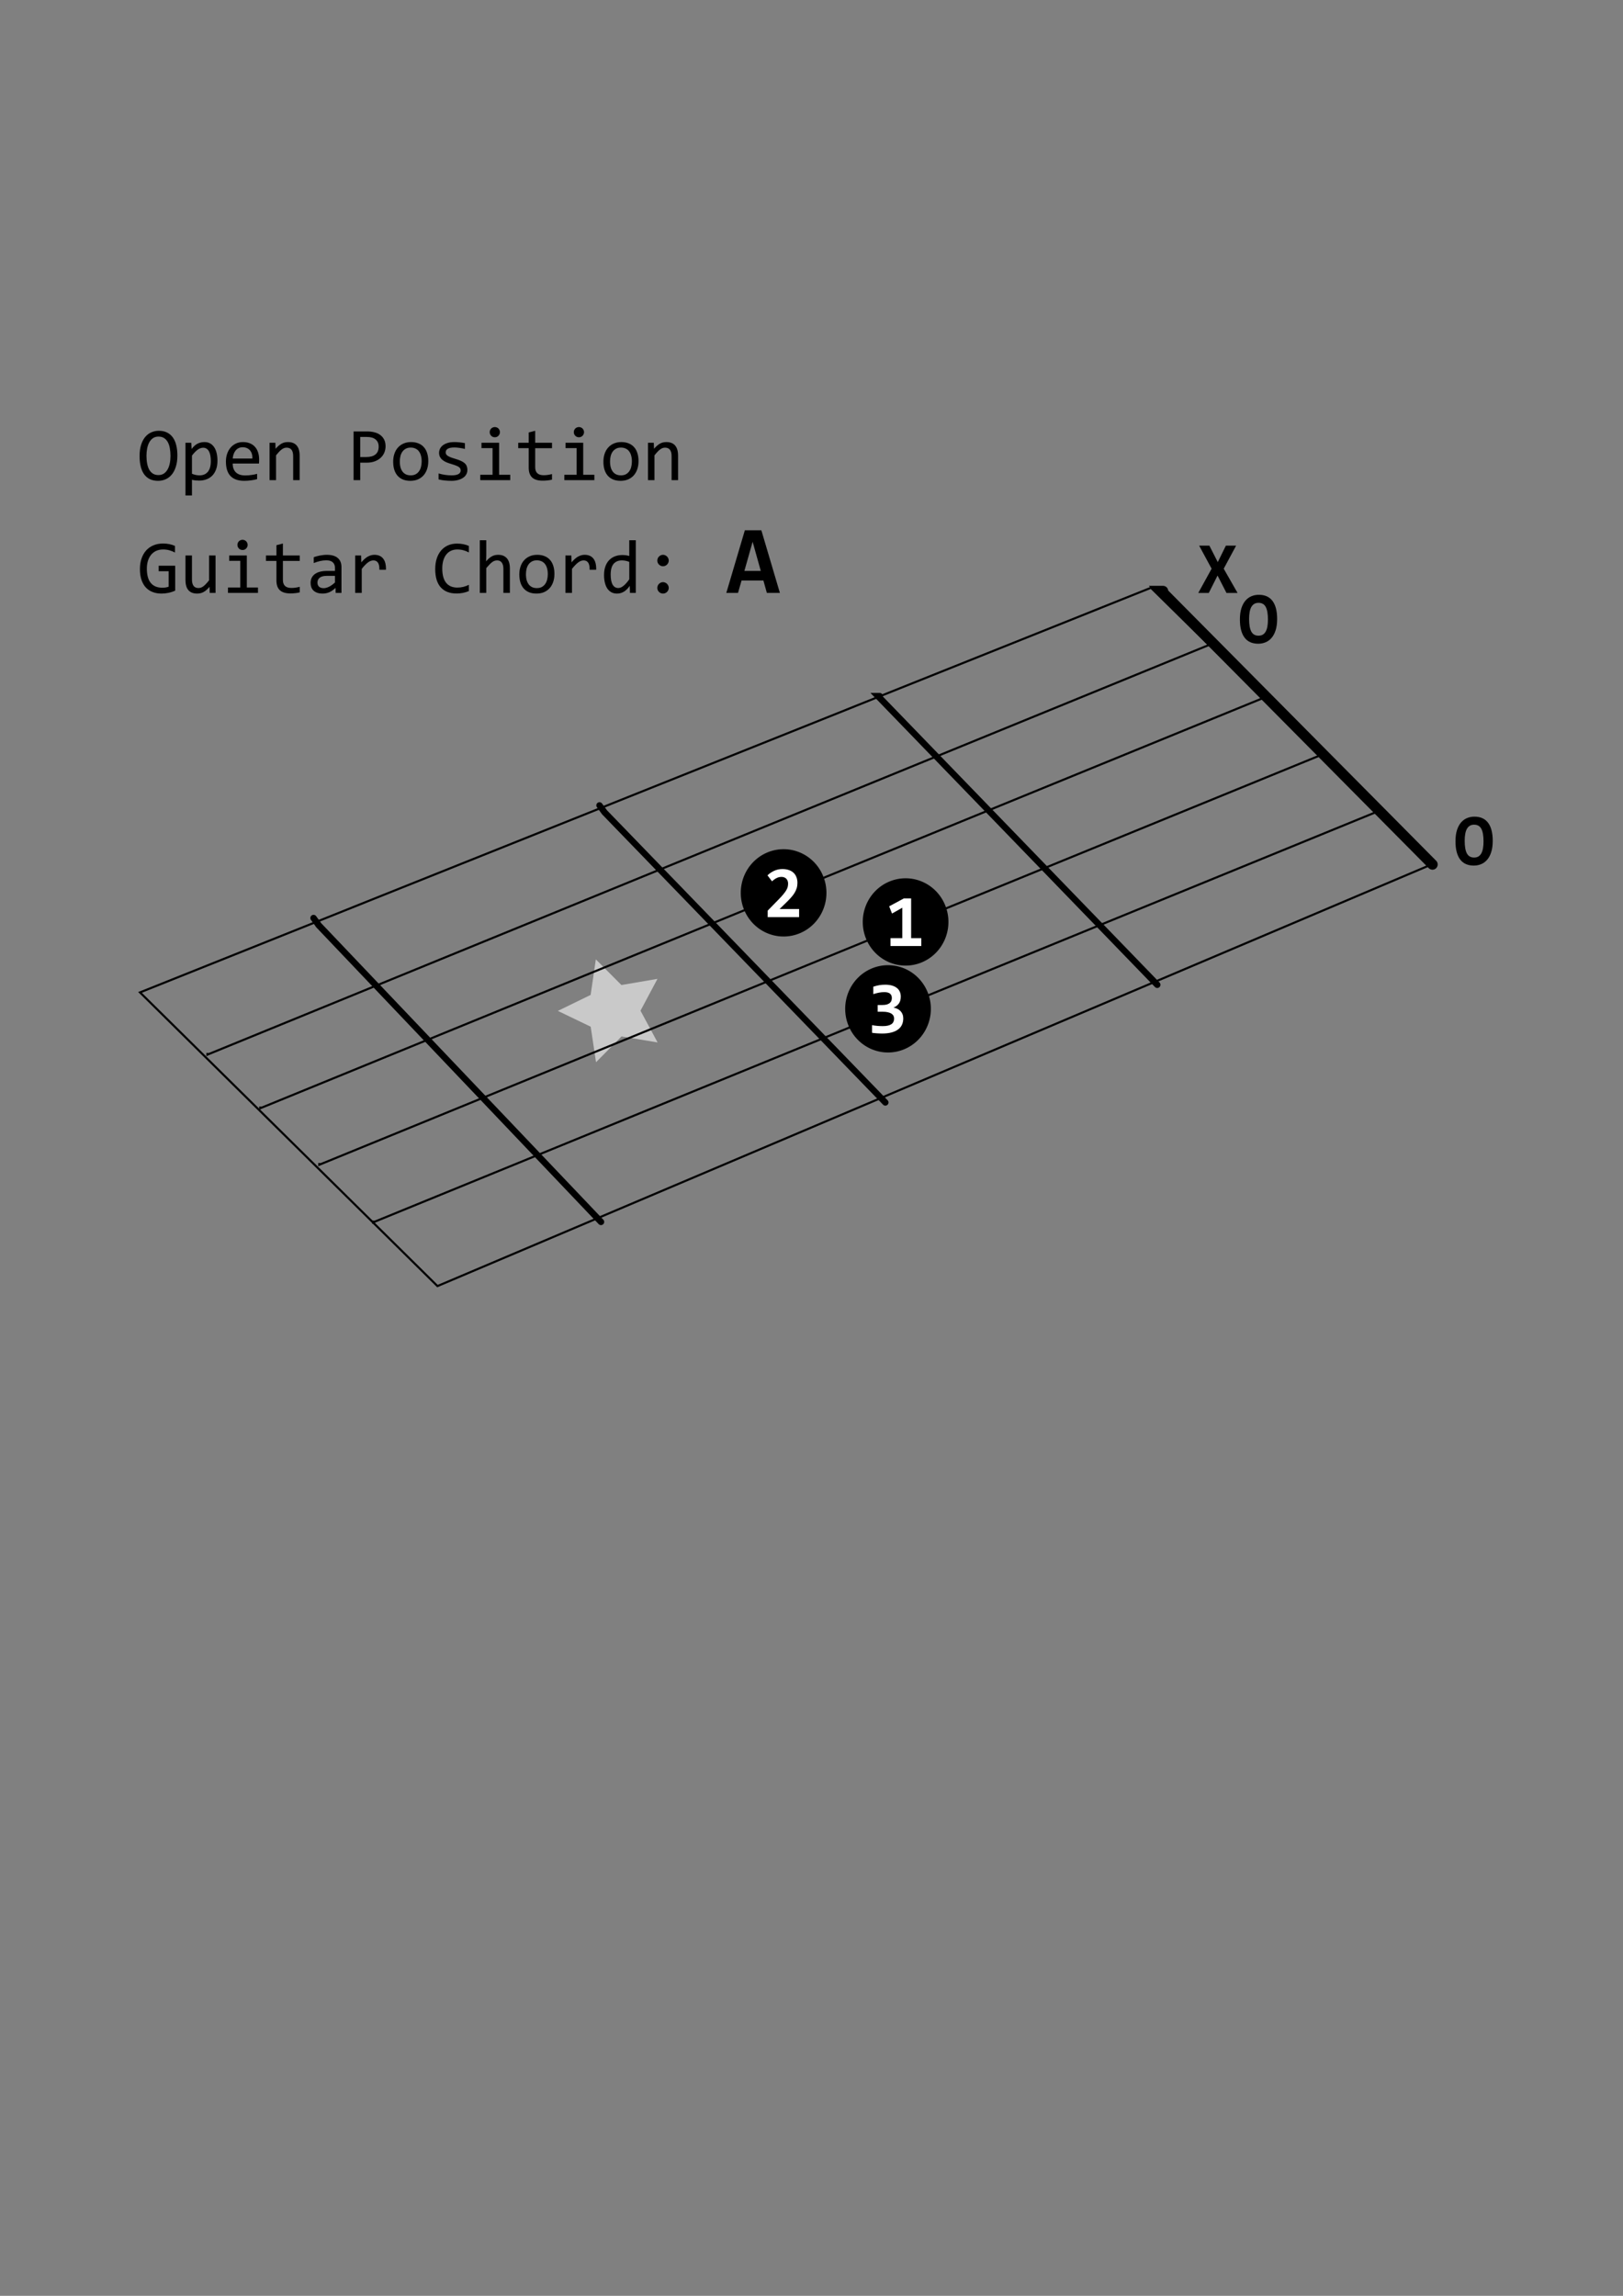 <?xml version="1.0" encoding="UTF-8" standalone="no"?>
<!-- Created with Inkscape (http://www.inkscape.org/) -->

<svg
   xmlns:dc="http://purl.org/dc/elements/1.1/"
   xmlns:cc="http://creativecommons.org/ns#"
   xmlns:rdf="http://www.w3.org/1999/02/22-rdf-syntax-ns#"
   xmlns:svg="http://www.w3.org/2000/svg"
   xmlns="http://www.w3.org/2000/svg"
   xmlns:sodipodi="http://sodipodi.sourceforge.net/DTD/sodipodi-0.dtd"
   xmlns:inkscape="http://www.inkscape.org/namespaces/inkscape"
   width="210mm"
   height="297mm"
   viewBox="0 0 744.094 1052.362"
   id="svg4830"
   version="1.1"
   inkscape:version="0.91 r13725"
   sodipodi:docname="OpenGuitarChord A.svg">
  <rect x="0" y="0" width="744.094" height="1052.362" fill="#808080" stroke="none"/>
  <defs
     id="defs4832" />
  <sodipodi:namedview
     id="base"
     pagecolor="#ffffff"
     bordercolor="#666666"
     borderopacity="1.0"
     inkscape:pageopacity="0.0"
     inkscape:pageshadow="2"
     inkscape:zoom="1.0742794"
     inkscape:cx="389"
     inkscape:cy="696"
     inkscape:document-units="px"
     inkscape:current-layer="layer1"
     showgrid="false"
     inkscape:window-width="1440"
     inkscape:window-height="838"
     inkscape:window-x="-8"
     inkscape:window-y="-8"
     inkscape:window-maximized="1" />
  <g
     inkscape:label="Layer 1"
     inkscape:groupmode="layer"
     id="layer1">
    <g
       style="font-style:normal;font-variant:normal;font-weight:normal;font-stretch:normal;font-size:18px;line-height:125%;font-family:Consolas;-inkscape-font-specification:Consolas;text-align:center;letter-spacing:0px;word-spacing:0px;writing-mode:lr-tb;text-anchor:middle;fill:#000000;fill-opacity:1;stroke:none;stroke-width:1px;stroke-linecap:butt;stroke-linejoin:miter;stroke-opacity:1"
       id="text5783" />
    <g
       id="g7464">
      <path
         id="path5855"
         d="m 307.874,499.471 -22.101,-2.879 -14.901,16.574 -4.091,-21.909 -20.368,-9.05 19.572,-10.661 2.313,-22.167 16.188,15.32 21.797,-4.65 -9.568,20.13 z"
         inkscape:transform-center-y="0.016625189"
         inkscape:transform-center-x="2.3970069"
         style="opacity:1;fill:#c9c9c9;fill-opacity:1;fill-rule:evenodd;stroke:#000000;stroke-width:0;stroke-linecap:round;stroke-linejoin:miter;stroke-miterlimit:4;stroke-dasharray:none;stroke-opacity:1"
         transform="matrix(0.752,0.028,-0.029,0.738,84.444,100.605)" />
      <path
         inkscape:connector-curvature="0"
         id="path5644"
         d="M 527.698,269.423 C 64.192,454.907 64.192,454.907 64.192,454.907 l 0,0 C 200.563,589.52 200.563,589.52 200.563,589.52 656.407,396.209 656.407,396.209 656.407,396.209 l 0,0 z"
         style="fill:none;fill-rule:evenodd;stroke:#000000;stroke-width:0.96px;stroke-linecap:butt;stroke-linejoin:miter;stroke-opacity:1" />
      <path
         inkscape:connector-curvature="0"
         id="path5646"
         d="M 656.74,396.255 C 532.458,270.936 532.458,270.936 532.458,270.936 l 0.74,0"
         style="fill:none;fill-rule:evenodd;stroke:#000000;stroke-width:4.802;stroke-linecap:round;stroke-linejoin:miter;stroke-miterlimit:4;stroke-dasharray:none;stroke-opacity:1" />
      <path
         inkscape:connector-curvature="0"
         id="path5648"
         d="M 556.296,294.812 C 95.088,483.427 95.088,483.427 95.088,483.427 l 0,-0.783"
         style="fill:none;fill-rule:evenodd;stroke:#000000;stroke-width:0.96px;stroke-linecap:butt;stroke-linejoin:miter;stroke-opacity:1" />
      <path
         inkscape:connector-curvature="0"
         id="path5648-4"
         d="M 580.535,319.382 C 119.327,507.997 119.327,507.997 119.327,507.997 l 0,-0.783"
         style="fill:none;fill-rule:evenodd;stroke:#000000;stroke-width:0.96px;stroke-linecap:butt;stroke-linejoin:miter;stroke-opacity:1" />
      <path
         inkscape:connector-curvature="0"
         id="path5648-6"
         d="M 607.6,345.281 C 146.393,533.896 146.393,533.896 146.393,533.896 l 0,-0.783"
         style="fill:none;fill-rule:evenodd;stroke:#000000;stroke-width:0.96px;stroke-linecap:butt;stroke-linejoin:miter;stroke-opacity:1" />
      <path
         inkscape:connector-curvature="0"
         id="path5648-43"
         d="M 632.303,371.674 C 171.095,560.289 171.095,560.289 171.095,560.289 l 0,-0.783"
         style="fill:none;fill-rule:evenodd;stroke:#000000;stroke-width:0.96px;stroke-linecap:butt;stroke-linejoin:miter;stroke-opacity:1" />
      <path
         sodipodi:nodetypes="ccc"
         inkscape:connector-curvature="0"
         id="path5646-6"
         d="m 530.561,451.403 -128.02,-132.315 0.748,0"
         style="fill:none;fill-rule:evenodd;stroke:#000000;stroke-width:2.949;stroke-linecap:round;stroke-linejoin:miter;stroke-miterlimit:4;stroke-dasharray:none;stroke-opacity:1" />
      <path
         sodipodi:nodetypes="ccc"
         inkscape:connector-curvature="0"
         id="path5646-6-7"
         d="M 405.902,505.358 277.184,372.37 274.846,369.166"
         style="fill:none;fill-rule:evenodd;stroke:#000000;stroke-width:2.902;stroke-linecap:round;stroke-linejoin:miter;stroke-miterlimit:4;stroke-dasharray:none;stroke-opacity:1" />
      <path
         sodipodi:nodetypes="ccc"
         inkscape:connector-curvature="0"
         id="path5646-6-7-1"
         d="M 275.536,560.095 146.105,424.091 c 0,0 -0.066,-0.18 -2.351,-3.276"
         style="fill:none;fill-rule:evenodd;stroke:#000000;stroke-width:2.943;stroke-linecap:round;stroke-linejoin:miter;stroke-miterlimit:4;stroke-dasharray:none;stroke-opacity:1" />
      <g
         id="g7459">
        <path
           style="opacity:1;fill:#000000;fill-opacity:1;fill-rule:evenodd;stroke:#000000;stroke-width:4.802;stroke-linecap:round;stroke-linejoin:miter;stroke-miterlimit:4;stroke-dasharray:none;stroke-opacity:1"
           d="m 432.425,422.604 a 17.238,17.609 0 0 1 -17.238,17.609 17.238,17.609 0 0 1 -17.238,-17.609 17.238,17.609 0 0 1 17.238,-17.609 17.238,17.609 0 0 1 17.238,17.609 z"
           id="path5722-2-2" />
        <g
           transform="scale(0.989,1.011)"
           style="font-style:normal;font-variant:normal;font-weight:bold;font-stretch:normal;font-size:33.609px;line-height:125%;font-family:Consolas;-inkscape-font-specification:'Consolas Bold';text-align:center;letter-spacing:0px;word-spacing:0px;writing-mode:lr-tb;text-anchor:middle;fill:#ffffff;fill-opacity:1;stroke:none;stroke-width:1px;stroke-linecap:butt;stroke-linejoin:miter;stroke-opacity:1"
           id="text5791">
          <path
             d="m 412.802,428.913 0,-3.561 5.465,0 0,-13.785 -4.759,2.626 -1.313,-3.266 6.811,-3.594 3.364,0 0,18.019 4.71,0 0,3.561 -14.277,0 z"
             style=""
             id="path7377" />
        </g>
      </g>
      <g
         id="g7454">
        <path
           style="opacity:1;fill:#000000;fill-opacity:1;fill-rule:evenodd;stroke:#000000;stroke-width:4.802;stroke-linecap:round;stroke-linejoin:miter;stroke-miterlimit:4;stroke-dasharray:none;stroke-opacity:1"
           d="m 376.492,409.268 a 17.238,17.609 0 0 1 -17.238,17.609 17.238,17.609 0 0 1 -17.238,-17.609 17.238,17.609 0 0 1 17.238,-17.609 17.238,17.609 0 0 1 17.238,17.609 z"
           id="path5722-2-2-5" />
        <g
           transform="scale(0.989,1.011)"
           style="font-style:normal;font-variant:normal;font-weight:bold;font-stretch:normal;font-size:33.609px;line-height:125%;font-family:Consolas;-inkscape-font-specification:'Consolas Bold';text-align:center;letter-spacing:0px;word-spacing:0px;writing-mode:lr-tb;text-anchor:middle;fill:#ffffff;fill-opacity:1;stroke:none;stroke-width:1px;stroke-linecap:butt;stroke-linejoin:miter;stroke-opacity:1"
           id="text5795">
          <path
             d="m 355.876,415.833 0,-2.954 5.071,-5.071 q 1.428,-1.428 2.281,-2.462 0.87,-1.034 1.329,-1.838 0.476,-0.821 0.624,-1.51 0.148,-0.689 0.148,-1.428 0,-0.607 -0.197,-1.149 -0.197,-0.558 -0.574,-0.952 -0.377,-0.41 -0.952,-0.64 -0.574,-0.246 -1.313,-0.246 -1.264,0 -2.347,0.558 -1.083,0.542 -2.051,1.461 l -2.117,-2.724 q 1.395,-1.296 3.134,-2.068 1.756,-0.788 3.791,-0.788 1.575,0 2.856,0.41 1.28,0.394 2.183,1.182 0.919,0.788 1.411,1.969 0.509,1.182 0.509,2.724 0,1.28 -0.345,2.396 -0.345,1.1 -1.001,2.15 -0.656,1.05 -1.625,2.101 -0.952,1.05 -2.183,2.215 l -3.118,2.97 9.042,0 0,3.692 -14.556,0 z"
             style=""
             id="path7381" />
        </g>
      </g>
      <g
         id="g7448">
        <path
           style="opacity:1;fill:none;fill-opacity:1;fill-rule:evenodd;stroke:#000000;stroke-width:4.802;stroke-linecap:round;stroke-linejoin:miter;stroke-miterlimit:4;stroke-dasharray:none;stroke-opacity:1"
           d="m 424.37,462.435 a 17.238,17.609 0 0 1 -17.238,17.609 17.238,17.609 0 0 1 -17.238,-17.609 17.238,17.609 0 0 1 17.238,-17.609 17.238,17.609 0 0 1 17.238,17.609 z"
           id="path5722-2-7" />
        <path
           style="opacity:1;fill:#000000;fill-opacity:1;fill-rule:evenodd;stroke:#000000;stroke-width:3.872;stroke-linecap:round;stroke-linejoin:miter;stroke-miterlimit:4;stroke-dasharray:none;stroke-opacity:1"
           d="m 401.013,475.847 c -5.212,-2.813 -8.044,-7.45 -8.044,-13.169 0,-4.737 1.464,-8.096 4.856,-11.138 6.356,-5.701 14.521,-5.011 20.302,1.715 2.905,3.38 3.478,5.454 3.031,10.962 -0.41,5.051 -3.051,9.048 -7.517,11.376 -3.61,1.881 -9.397,1.998 -12.627,0.255 z"
           id="path5760"
           inkscape:connector-curvature="0" />
        <g
           transform="scale(0.989,1.011)"
           style="font-style:normal;font-variant:normal;font-weight:bold;font-stretch:normal;font-size:33.609px;line-height:125%;font-family:Consolas;-inkscape-font-specification:'Consolas Bold';text-align:center;letter-spacing:0px;word-spacing:0px;writing-mode:lr-tb;text-anchor:middle;fill:#ffffff;fill-opacity:1;stroke:none;stroke-width:1px;stroke-linecap:butt;stroke-linejoin:miter;stroke-opacity:1"
           id="text5799">
          <path
             d="m 418.724,461.725 q 0,1.592 -0.591,2.872 -0.591,1.264 -1.822,2.166 -1.214,0.886 -3.069,1.362 -1.854,0.476 -4.365,0.476 -0.558,0 -1.182,-0.033 -0.607,-0.016 -1.214,-0.066 -0.607,-0.033 -1.182,-0.099 -0.574,-0.049 -1.034,-0.131 l 0,-3.479 q 1.034,0.197 2.314,0.328 1.296,0.115 2.691,0.115 1.362,0 2.347,-0.23 0.985,-0.23 1.625,-0.656 0.64,-0.443 0.935,-1.083 0.312,-0.64 0.312,-1.444 0,-0.706 -0.312,-1.28 -0.312,-0.574 -0.952,-0.968 -0.64,-0.41 -1.641,-0.624 -0.985,-0.23 -2.347,-0.23 l -2.38,0 0,-3.052 2.183,0 q 1.28,0 2.117,-0.246 0.853,-0.263 1.346,-0.689 0.509,-0.427 0.722,-1.001 0.213,-0.591 0.213,-1.231 0,-1.313 -0.853,-1.986 -0.853,-0.689 -2.642,-0.689 -1.28,0 -2.527,0.246 -1.247,0.246 -2.577,0.656 l 0,-3.364 q 0.738,-0.246 1.411,-0.41 0.673,-0.164 1.346,-0.279 0.673,-0.115 1.362,-0.164 0.689,-0.049 1.428,-0.049 1.772,0 3.102,0.377 1.346,0.377 2.248,1.083 0.919,0.689 1.379,1.69 0.46,1.001 0.46,2.232 0,1.953 -0.903,3.167 -0.886,1.198 -2.494,1.838 1.034,0.164 1.871,0.574 0.837,0.394 1.428,1.034 0.607,0.624 0.919,1.444 0.328,0.821 0.328,1.822 z"
             style=""
             id="path7385" />
        </g>
      </g>
      <g
         id="text7299"
         style="font-style:normal;font-variant:normal;font-weight:bold;font-stretch:normal;font-size:33.609px;line-height:125%;font-family:Consolas;-inkscape-font-specification:'Consolas Bold';text-align:center;letter-spacing:0px;word-spacing:0px;writing-mode:lr-tb;text-anchor:middle;fill:#000000;fill-opacity:1;stroke:none;stroke-width:1px;stroke-linecap:butt;stroke-linejoin:miter;stroke-opacity:1"
         transform="scale(0.989,1.011)">
        <path
           id="path7389"
           style=""
           d="m 568.557,268.844 -4.136,-7.894 -4.07,7.894 -4.874,0 6.187,-10.995 -5.777,-10.454 4.743,0 3.889,7.467 3.758,-7.467 4.743,0 -5.744,10.454 6.417,10.995 -5.137,0 z" />
      </g>
      <g
         id="text7303"
         style="font-style:normal;font-variant:normal;font-weight:bold;font-stretch:normal;font-size:33.609px;line-height:125%;font-family:Consolas;-inkscape-font-specification:'Consolas Bold';text-align:center;letter-spacing:0px;word-spacing:0px;writing-mode:lr-tb;text-anchor:middle;fill:#000000;fill-opacity:1;stroke:none;stroke-width:1px;stroke-linecap:butt;stroke-linejoin:miter;stroke-opacity:1"
         transform="scale(0.989,1.011)">
        <path
           id="path7392"
           style=""
           d="m 592.042,280.672 q 0,2.921 -0.689,5.038 -0.673,2.117 -1.871,3.479 -1.182,1.362 -2.79,2.019 -1.592,0.656 -3.413,0.656 -4.234,0 -6.367,-2.806 -2.133,-2.823 -2.133,-8.189 0,-2.921 0.673,-5.038 0.689,-2.117 1.871,-3.479 1.198,-1.362 2.79,-2.019 1.608,-0.656 3.43,-0.656 4.234,0 6.367,2.806 2.133,2.806 2.133,8.189 z m -4.267,0.197 q 0,-3.807 -1.017,-5.678 -1.017,-1.871 -3.348,-1.871 -1.165,0 -1.986,0.492 -0.821,0.476 -1.362,1.411 -0.525,0.935 -0.771,2.314 -0.246,1.362 -0.246,3.134 0,3.807 1.017,5.678 1.034,1.871 3.348,1.871 1.165,0 1.986,-0.476 0.837,-0.492 1.362,-1.428 0.525,-0.935 0.771,-2.298 0.246,-1.379 0.246,-3.151 z" />
      </g>
      <g
         id="text7303-8"
         style="font-style:normal;font-variant:normal;font-weight:bold;font-stretch:normal;font-size:33.609px;line-height:125%;font-family:Consolas;-inkscape-font-specification:'Consolas Bold';text-align:center;letter-spacing:0px;word-spacing:0px;writing-mode:lr-tb;text-anchor:middle;fill:#000000;fill-opacity:1;stroke:none;stroke-width:1px;stroke-linecap:butt;stroke-linejoin:miter;stroke-opacity:1"
         transform="scale(0.989,1.011)">
        <path
           id="path7395"
           style=""
           d="m 691.98,381.261 q 0,2.921 -0.689,5.038 -0.673,2.117 -1.871,3.479 -1.182,1.362 -2.79,2.019 -1.592,0.656 -3.413,0.656 -4.234,0 -6.367,-2.806 -2.133,-2.823 -2.133,-8.189 0,-2.921 0.673,-5.038 0.689,-2.117 1.871,-3.479 1.198,-1.362 2.79,-2.019 1.608,-0.656 3.43,-0.656 4.234,0 6.367,2.806 2.133,2.806 2.133,8.189 z m -4.267,0.197 q 0,-3.807 -1.017,-5.678 -1.017,-1.871 -3.348,-1.871 -1.165,0 -1.986,0.492 -0.821,0.476 -1.362,1.411 -0.525,0.935 -0.771,2.314 -0.246,1.362 -0.246,3.134 0,3.807 1.017,5.678 1.034,1.871 3.348,1.871 1.165,0 1.986,-0.476 0.837,-0.492 1.362,-1.428 0.525,-0.935 0.771,-2.298 0.246,-1.379 0.246,-3.151 z" />
      </g>
      <g
         id="text7423"
         style="font-style:normal;font-variant:normal;font-weight:normal;font-stretch:normal;font-size:35px;line-height:125%;font-family:Consolas;-inkscape-font-specification:Consolas;text-align:start;letter-spacing:0px;word-spacing:0px;writing-mode:lr-tb;text-anchor:start;fill:#000000;fill-opacity:1;stroke:none;stroke-width:1px;stroke-linecap:butt;stroke-linejoin:miter;stroke-opacity:1">
        <path
           id="path7398"
           style=""
           d="m 81.324,208.789 q 0,3.008 -0.718,5.195 -0.701,2.188 -1.914,3.623 -1.196,1.418 -2.82,2.119 -1.606,0.684 -3.401,0.684 -2.153,0 -3.76,-0.769 -1.589,-0.786 -2.649,-2.256 -1.042,-1.47 -1.555,-3.572 -0.513,-2.119 -0.513,-4.768 0,-2.974 0.701,-5.161 0.701,-2.188 1.897,-3.606 1.213,-1.436 2.82,-2.119 1.606,-0.701 3.401,-0.701 2.153,0 3.743,0.786 1.606,0.786 2.666,2.256 1.06,1.453 1.572,3.555 0.53,2.102 0.53,4.734 z m -3.162,0.222 q 0,-1.965 -0.308,-3.589 -0.291,-1.641 -0.957,-2.82 -0.667,-1.179 -1.726,-1.829 -1.042,-0.649 -2.529,-0.649 -1.436,0 -2.478,0.701 -1.025,0.684 -1.692,1.88 -0.667,1.179 -0.991,2.786 -0.325,1.589 -0.325,3.384 0,1.982 0.308,3.623 0.308,1.624 0.957,2.803 0.667,1.162 1.709,1.812 1.042,0.649 2.512,0.649 1.436,0 2.478,-0.684 1.042,-0.701 1.709,-1.88 0.684,-1.196 1.008,-2.786 0.325,-1.589 0.325,-3.401 z" />
        <path
           id="path7400"
           style=""
           d="m 99.696,211.215 q 0,2.29 -0.649,3.999 -0.632,1.709 -1.76,2.837 -1.128,1.128 -2.666,1.692 -1.538,0.564 -3.333,0.564 -0.82,0 -1.641,-0.086 -0.803,-0.086 -1.641,-0.291 l 0,7.178 -2.974,0 0,-24.165 2.649,0 0.188,2.871 q 1.282,-1.76 2.734,-2.461 1.453,-0.718 3.145,-0.718 1.47,0 2.581,0.615 1.111,0.615 1.863,1.743 0.752,1.111 1.128,2.7 0.376,1.572 0.376,3.521 z m -3.042,0.137 q 0,-1.35 -0.205,-2.478 -0.188,-1.128 -0.615,-1.931 -0.427,-0.803 -1.094,-1.248 -0.667,-0.461 -1.589,-0.461 -0.564,0 -1.145,0.188 -0.581,0.171 -1.213,0.598 -0.615,0.41 -1.316,1.111 -0.684,0.684 -1.47,1.709 l 0,8.323 q 0.82,0.342 1.726,0.547 0.906,0.188 1.777,0.188 2.41,0 3.777,-1.624 1.367,-1.641 1.367,-4.922 z" />
        <path
           id="path7402"
           style=""
           d="m 118.802,210.617 q 0,0.632 -0.017,1.06 -0.017,0.427 -0.051,0.803 l -12.048,0 q 0,2.632 1.47,4.05 1.47,1.401 4.238,1.401 0.752,0 1.504,-0.051 0.752,-0.068 1.453,-0.171 0.701,-0.103 1.333,-0.222 0.649,-0.137 1.196,-0.291 l 0,2.444 q -1.213,0.342 -2.751,0.547 -1.521,0.222 -3.162,0.222 -2.205,0 -3.794,-0.598 -1.589,-0.598 -2.615,-1.726 -1.008,-1.145 -1.504,-2.786 -0.479,-1.658 -0.479,-3.743 0,-1.812 0.513,-3.418 0.53,-1.624 1.521,-2.837 1.008,-1.23 2.461,-1.948 1.453,-0.718 3.298,-0.718 1.794,0 3.179,0.564 1.384,0.564 2.324,1.606 0.957,1.025 1.436,2.512 0.496,1.47 0.496,3.298 z m -3.093,-0.427 q 0.051,-1.145 -0.222,-2.085 -0.273,-0.957 -0.854,-1.641 -0.564,-0.684 -1.418,-1.06 -0.855,-0.393 -1.982,-0.393 -0.974,0 -1.777,0.376 -0.803,0.376 -1.384,1.06 -0.581,0.684 -0.94,1.641 -0.359,0.957 -0.444,2.102 l 9.023,0 z" />
        <path
           id="path7404"
           style=""
           d="m 123.588,202.944 2.649,0 0.12,2.769 q 0.752,-0.889 1.453,-1.47 0.701,-0.598 1.367,-0.957 0.684,-0.359 1.384,-0.496 0.701,-0.154 1.453,-0.154 2.649,0 3.999,1.572 1.367,1.555 1.367,4.7 l 0,11.194 -2.974,0 0,-10.955 q 0,-2.017 -0.752,-2.974 -0.752,-0.974 -2.239,-0.974 -0.547,0 -1.077,0.171 -0.513,0.154 -1.077,0.564 -0.564,0.393 -1.23,1.077 -0.649,0.684 -1.47,1.709 l 0,11.382 -2.974,0 0,-17.158 z" />
        <path
           id="path7406"
           style=""
           d="m 176.771,204.602 q 0,1.367 -0.513,2.717 -0.513,1.333 -1.589,2.393 -1.077,1.06 -2.751,1.726 -1.675,0.649 -3.999,0.649 l -2.769,0 0,8.015 -3.042,0 0,-22.336 6.289,0 q 1.658,0 3.179,0.376 1.521,0.359 2.666,1.179 1.162,0.82 1.846,2.119 0.684,1.299 0.684,3.162 z m -3.162,0.137 q 0,-2.153 -1.418,-3.298 -1.401,-1.145 -3.931,-1.145 l -3.11,0 0,9.194 2.837,0 q 2.7,0 4.153,-1.179 1.47,-1.179 1.47,-3.572 z" />
        <path
           id="path7408"
           style=""
           d="m 196.356,211.386 q 0,2 -0.564,3.674 -0.564,1.658 -1.624,2.854 -1.06,1.179 -2.581,1.846 -1.521,0.649 -3.452,0.649 -1.846,0 -3.315,-0.564 -1.453,-0.581 -2.478,-1.692 -1.008,-1.111 -1.555,-2.751 -0.53,-1.641 -0.53,-3.777 0,-2 0.564,-3.64 0.564,-1.658 1.624,-2.837 1.06,-1.196 2.581,-1.846 1.521,-0.666 3.452,-0.666 1.846,0 3.298,0.581 1.47,0.564 2.478,1.675 1.025,1.094 1.555,2.734 0.547,1.641 0.547,3.76 z m -3.042,0.137 q 0,-1.589 -0.359,-2.769 -0.342,-1.196 -0.991,-1.982 -0.649,-0.803 -1.589,-1.196 -0.923,-0.41 -2.068,-0.41 -1.333,0 -2.29,0.53 -0.94,0.513 -1.555,1.384 -0.598,0.872 -0.889,2.034 -0.273,1.145 -0.273,2.41 0,1.589 0.342,2.786 0.359,1.196 1.008,2 0.649,0.786 1.572,1.196 0.923,0.393 2.085,0.393 1.333,0 2.273,-0.513 0.957,-0.53 1.555,-1.401 0.615,-0.872 0.889,-2.017 0.291,-1.162 0.291,-2.444 z" />
        <path
           id="path7410"
           style=""
           d="m 214.283,215.42 q 0,0.906 -0.308,1.624 -0.308,0.718 -0.837,1.282 -0.53,0.547 -1.23,0.94 -0.701,0.393 -1.504,0.649 -0.786,0.256 -1.624,0.376 -0.837,0.12 -1.641,0.12 -1.743,0 -3.213,-0.154 -1.453,-0.154 -2.854,-0.496 l 0,-2.734 q 1.504,0.427 2.991,0.649 1.487,0.222 2.957,0.222 2.136,0 3.162,-0.581 1.025,-0.581 1.025,-1.658 0,-0.461 -0.171,-0.82 -0.154,-0.376 -0.581,-0.701 -0.427,-0.342 -1.333,-0.701 -0.889,-0.359 -2.444,-0.82 -1.162,-0.342 -2.153,-0.769 -0.974,-0.444 -1.692,-1.042 -0.718,-0.598 -1.128,-1.401 -0.41,-0.803 -0.41,-1.897 0,-0.718 0.325,-1.572 0.342,-0.855 1.145,-1.589 0.803,-0.735 2.17,-1.213 1.367,-0.496 3.418,-0.496 1.008,0 2.239,0.12 1.23,0.103 2.563,0.376 l 0,2.649 q -1.401,-0.342 -2.666,-0.496 -1.248,-0.171 -2.17,-0.171 -1.111,0 -1.88,0.171 -0.752,0.171 -1.23,0.479 -0.461,0.291 -0.666,0.701 -0.205,0.393 -0.205,0.854 0,0.461 0.171,0.837 0.188,0.376 0.666,0.735 0.496,0.342 1.367,0.701 0.872,0.342 2.273,0.752 1.521,0.444 2.563,0.94 1.042,0.479 1.692,1.077 0.649,0.598 0.923,1.35 0.291,0.752 0.291,1.709 z" />
        <path
           id="path7412"
           style=""
           d="m 225.819,205.405 -5.076,0 0,-2.461 8.084,0 0,14.68 5.11,0 0,2.478 -13.757,0 0,-2.478 5.64,0 0,-12.219 z m 1.042,-9.656 q 0.496,0 0.923,0.188 0.427,0.171 0.735,0.496 0.325,0.325 0.496,0.752 0.188,0.41 0.188,0.906 0,0.479 -0.188,0.906 -0.171,0.427 -0.496,0.752 -0.308,0.325 -0.735,0.513 -0.427,0.171 -0.923,0.171 -0.496,0 -0.923,-0.171 -0.427,-0.188 -0.752,-0.513 -0.308,-0.325 -0.496,-0.752 -0.171,-0.427 -0.171,-0.906 0,-0.496 0.171,-0.906 0.188,-0.427 0.496,-0.752 0.325,-0.325 0.752,-0.496 0.427,-0.188 0.923,-0.188 z" />
        <path
           id="path7414"
           style=""
           d="m 253.077,219.863 q -1.008,0.256 -2.085,0.359 -1.077,0.12 -2.188,0.12 -3.23,0 -4.819,-1.453 -1.589,-1.47 -1.589,-4.495 l 0,-8.955 -4.802,0 0,-2.495 4.802,0 0,-4.717 2.974,-0.769 0,5.486 7.708,0 0,2.495 -7.708,0 0,8.716 q 0,1.846 0.974,2.769 0.991,0.906 2.905,0.906 0.82,0 1.794,-0.12 0.974,-0.137 2.034,-0.41 l 0,2.563 z" />
        <path
           id="path7416"
           style=""
           d="m 264.374,205.405 -5.076,0 0,-2.461 8.084,0 0,14.68 5.11,0 0,2.478 -13.757,0 0,-2.478 5.64,0 0,-12.219 z m 1.042,-9.656 q 0.496,0 0.923,0.188 0.427,0.171 0.735,0.496 0.325,0.325 0.496,0.752 0.188,0.41 0.188,0.906 0,0.479 -0.188,0.906 -0.171,0.427 -0.496,0.752 -0.308,0.325 -0.735,0.513 -0.427,0.171 -0.923,0.171 -0.496,0 -0.923,-0.171 -0.427,-0.188 -0.752,-0.513 -0.308,-0.325 -0.496,-0.752 -0.171,-0.427 -0.171,-0.906 0,-0.496 0.171,-0.906 0.188,-0.427 0.496,-0.752 0.325,-0.325 0.752,-0.496 0.427,-0.188 0.923,-0.188 z" />
        <path
           id="path7418"
           style=""
           d="m 292.743,211.386 q 0,2 -0.564,3.674 -0.564,1.658 -1.624,2.854 -1.06,1.179 -2.581,1.846 -1.521,0.649 -3.452,0.649 -1.846,0 -3.315,-0.564 -1.453,-0.581 -2.478,-1.692 -1.008,-1.111 -1.555,-2.751 -0.53,-1.641 -0.53,-3.777 0,-2 0.564,-3.64 0.564,-1.658 1.624,-2.837 1.06,-1.196 2.581,-1.846 1.521,-0.666 3.452,-0.666 1.846,0 3.298,0.581 1.47,0.564 2.478,1.675 1.025,1.094 1.555,2.734 0.547,1.641 0.547,3.76 z m -3.042,0.137 q 0,-1.589 -0.359,-2.769 -0.342,-1.196 -0.991,-1.982 -0.649,-0.803 -1.589,-1.196 -0.923,-0.41 -2.068,-0.41 -1.333,0 -2.29,0.53 -0.94,0.513 -1.555,1.384 -0.598,0.872 -0.889,2.034 -0.273,1.145 -0.273,2.41 0,1.589 0.342,2.786 0.359,1.196 1.008,2 0.649,0.786 1.572,1.196 0.923,0.393 2.085,0.393 1.333,0 2.273,-0.513 0.957,-0.53 1.555,-1.401 0.615,-0.872 0.889,-2.017 0.291,-1.162 0.291,-2.444 z" />
        <path
           id="path7420"
           style=""
           d="m 297.084,202.944 2.649,0 0.12,2.769 q 0.752,-0.889 1.453,-1.47 0.701,-0.598 1.367,-0.957 0.684,-0.359 1.384,-0.496 0.701,-0.154 1.453,-0.154 2.649,0 3.999,1.572 1.367,1.555 1.367,4.7 l 0,11.194 -2.974,0 0,-10.955 q 0,-2.017 -0.752,-2.974 -0.752,-0.974 -2.239,-0.974 -0.547,0 -1.077,0.171 -0.513,0.154 -1.077,0.564 -0.564,0.393 -1.23,1.077 -0.649,0.684 -1.47,1.709 l 0,11.382 -2.974,0 0,-17.158 z" />
        <path
           id="path7422"
           style=""
           d="m 80.214,253.272 q -1.248,-0.667 -2.563,-1.025 -1.316,-0.376 -2.871,-0.376 -1.777,0 -3.162,0.632 -1.384,0.632 -2.341,1.794 -0.94,1.145 -1.453,2.769 -0.496,1.624 -0.496,3.589 0,2.051 0.41,3.674 0.41,1.624 1.282,2.751 0.872,1.128 2.222,1.726 1.367,0.598 3.264,0.598 0.325,0 0.701,-0.034 0.376,-0.034 0.752,-0.085 0.376,-0.068 0.718,-0.154 0.359,-0.085 0.632,-0.188 l 0,-7.109 -4.563,0 0,-2.512 7.571,0 0,11.416 q -0.701,0.325 -1.487,0.581 -0.769,0.256 -1.589,0.427 -0.803,0.171 -1.606,0.256 -0.803,0.085 -1.555,0.085 -2.29,0 -4.136,-0.718 -1.829,-0.718 -3.127,-2.119 -1.282,-1.418 -1.982,-3.521 -0.684,-2.102 -0.684,-4.871 0,-2.751 0.769,-4.922 0.769,-2.188 2.153,-3.691 1.401,-1.521 3.35,-2.307 1.965,-0.803 4.324,-0.803 1.504,0 2.854,0.273 1.367,0.256 2.615,0.837 l 0,3.025 z" />
        <path
           id="path7424"
           style=""
           d="m 98.824,271.781 -2.666,0 -0.103,-2.769 q -0.769,0.889 -1.47,1.487 -0.684,0.581 -1.367,0.94 -0.684,0.359 -1.384,0.496 -0.684,0.154 -1.453,0.154 -2.649,0 -3.999,-1.555 -1.35,-1.555 -1.35,-4.7 l 0,-11.211 2.974,0 0,10.972 q 0,3.948 2.974,3.948 0.547,0 1.06,-0.154 0.53,-0.171 1.094,-0.564 0.581,-0.41 1.23,-1.094 0.667,-0.684 1.487,-1.726 l 0,-11.382 2.974,0 0,17.158 z" />
        <path
           id="path7426"
           style=""
           d="m 110.155,257.083 -5.076,0 0,-2.461 8.084,0 0,14.68 5.11,0 0,2.478 -13.757,0 0,-2.478 5.64,0 0,-12.219 z m 1.042,-9.656 q 0.496,0 0.923,0.188 0.427,0.171 0.735,0.496 0.325,0.325 0.496,0.752 0.188,0.41 0.188,0.906 0,0.479 -0.188,0.906 -0.171,0.427 -0.496,0.752 -0.308,0.325 -0.735,0.513 -0.427,0.171 -0.923,0.171 -0.496,0 -0.923,-0.171 -0.427,-0.188 -0.752,-0.513 -0.308,-0.325 -0.496,-0.752 -0.171,-0.427 -0.171,-0.906 0,-0.496 0.171,-0.906 0.188,-0.427 0.496,-0.752 0.325,-0.325 0.752,-0.496 0.427,-0.188 0.923,-0.188 z" />
        <path
           id="path7428"
           style=""
           d="m 137.413,271.541 q -1.008,0.256 -2.085,0.359 -1.077,0.12 -2.188,0.12 -3.23,0 -4.819,-1.453 -1.589,-1.47 -1.589,-4.495 l 0,-8.955 -4.802,0 0,-2.495 4.802,0 0,-4.717 2.974,-0.769 0,5.486 7.708,0 0,2.495 -7.708,0 0,8.716 q 0,1.846 0.974,2.769 0.991,0.906 2.905,0.906 0.82,0 1.794,-0.12 0.974,-0.137 2.034,-0.41 l 0,2.563 z" />
        <path
           id="path7430"
           style=""
           d="m 153.888,271.781 -0.068,-2.307 q -1.401,1.384 -2.854,2 -1.436,0.615 -3.025,0.615 -1.47,0 -2.512,-0.376 -1.042,-0.376 -1.726,-1.025 -0.667,-0.666 -0.991,-1.555 -0.308,-0.889 -0.308,-1.931 0,-2.581 1.914,-4.033 1.931,-1.47 5.691,-1.47 l 3.555,0 0,-1.504 q 0,-1.521 -0.974,-2.427 -0.974,-0.923 -2.974,-0.923 -1.453,0 -2.871,0.325 -1.401,0.325 -2.905,0.923 l 0,-2.683 q 0.564,-0.205 1.248,-0.393 0.701,-0.205 1.47,-0.359 0.769,-0.154 1.606,-0.239 0.837,-0.103 1.692,-0.103 1.555,0 2.803,0.342 1.248,0.342 2.102,1.042 0.872,0.701 1.333,1.76 0.461,1.06 0.461,2.495 l 0,11.826 -2.666,0 z m -0.325,-7.81 -3.777,0 q -1.111,0 -1.914,0.222 -0.803,0.222 -1.316,0.632 -0.513,0.41 -0.769,0.991 -0.239,0.564 -0.239,1.282 0,0.496 0.154,0.957 0.154,0.444 0.496,0.803 0.342,0.342 0.889,0.547 0.547,0.205 1.333,0.205 1.025,0 2.341,-0.615 1.333,-0.632 2.803,-1.982 l 0,-3.042 z" />
        <path
           id="path7432"
           style=""
           d="m 162.843,254.622 2.717,0 0.086,3.162 q 1.521,-1.829 2.991,-2.649 1.487,-0.82 2.991,-0.82 2.666,0 4.033,1.726 1.384,1.726 1.282,5.127 l -3.008,0 q 0.051,-2.256 -0.666,-3.264 -0.701,-1.025 -2.068,-1.025 -0.598,0 -1.213,0.222 -0.598,0.205 -1.248,0.684 -0.632,0.461 -1.35,1.196 -0.718,0.735 -1.538,1.777 l 0,11.023 -3.008,0 0,-17.158 z" />
        <path
           id="path7434"
           style=""
           d="m 214.967,270.943 q -2.683,1.111 -5.623,1.111 -4.734,0 -7.28,-2.82 -2.529,-2.837 -2.529,-8.374 0,-2.683 0.701,-4.854 0.701,-2.17 2,-3.674 1.299,-1.521 3.145,-2.341 1.846,-0.82 4.136,-0.82 1.555,0 2.888,0.273 1.333,0.256 2.563,0.803 l 0,2.991 q -1.213,-0.666 -2.512,-1.008 -1.299,-0.359 -2.837,-0.359 -1.572,0 -2.854,0.598 -1.265,0.581 -2.153,1.709 -0.889,1.111 -1.367,2.734 -0.479,1.606 -0.479,3.674 0,4.341 1.76,6.545 1.76,2.205 5.161,2.205 1.436,0 2.751,-0.325 1.316,-0.342 2.529,-0.94 l 0,2.871 z" />
        <path
           id="path7436"
           style=""
           d="m 233.766,271.781 -2.974,0 0,-10.955 q 0,-1.982 -0.752,-2.957 -0.735,-0.991 -2.119,-0.991 -0.598,0 -1.128,0.171 -0.513,0.154 -1.077,0.564 -0.564,0.393 -1.23,1.077 -0.667,0.684 -1.538,1.709 l 0,11.382 -2.974,0 0,-24.148 2.974,0 0,6.99 -0.103,2.7 q 0.701,-0.837 1.367,-1.401 0.684,-0.581 1.35,-0.94 0.684,-0.359 1.384,-0.513 0.701,-0.154 1.453,-0.154 2.563,0 3.965,1.572 1.401,1.555 1.401,4.7 l 0,11.194 z" />
        <path
           id="path7438"
           style=""
           d="m 254.188,263.065 q 0,2 -0.564,3.674 -0.564,1.658 -1.624,2.854 -1.06,1.179 -2.581,1.846 -1.521,0.649 -3.452,0.649 -1.846,0 -3.315,-0.564 -1.453,-0.581 -2.478,-1.692 -1.008,-1.111 -1.555,-2.751 -0.53,-1.641 -0.53,-3.777 0,-2 0.564,-3.64 0.564,-1.658 1.624,-2.837 1.06,-1.196 2.581,-1.846 1.521,-0.666 3.452,-0.666 1.846,0 3.298,0.581 1.47,0.564 2.478,1.675 1.025,1.094 1.555,2.734 0.547,1.641 0.547,3.76 z m -3.042,0.137 q 0,-1.589 -0.359,-2.769 -0.342,-1.196 -0.991,-1.982 -0.649,-0.803 -1.589,-1.196 -0.923,-0.41 -2.068,-0.41 -1.333,0 -2.29,0.53 -0.94,0.513 -1.555,1.384 -0.598,0.872 -0.889,2.034 -0.273,1.145 -0.273,2.41 0,1.589 0.342,2.786 0.359,1.196 1.008,2 0.649,0.786 1.572,1.196 0.923,0.393 2.085,0.393 1.333,0 2.273,-0.513 0.957,-0.53 1.555,-1.401 0.615,-0.872 0.889,-2.017 0.291,-1.162 0.291,-2.444 z" />
        <path
           id="path7440"
           style=""
           d="m 259.23,254.622 2.717,0 0.085,3.162 q 1.521,-1.829 2.991,-2.649 1.487,-0.82 2.991,-0.82 2.666,0 4.033,1.726 1.384,1.726 1.282,5.127 l -3.008,0 q 0.051,-2.256 -0.666,-3.264 -0.701,-1.025 -2.068,-1.025 -0.598,0 -1.213,0.222 -0.598,0.205 -1.248,0.684 -0.632,0.461 -1.35,1.196 -0.718,0.735 -1.538,1.777 l 0,11.023 -3.008,0 0,-17.158 z" />
        <path
           id="path7442"
           style=""
           d="m 276.935,263.56 q 0,-2.188 0.598,-3.879 0.598,-1.709 1.692,-2.871 1.111,-1.179 2.649,-1.777 1.555,-0.615 3.452,-0.615 0.82,0 1.606,0.103 0.803,0.103 1.572,0.325 l 0,-7.212 2.991,0 0,24.148 -2.666,0 -0.103,-3.247 q -1.248,1.812 -2.7,2.683 -1.453,0.872 -3.145,0.872 -1.47,0 -2.598,-0.615 -1.111,-0.615 -1.863,-1.726 -0.735,-1.128 -1.111,-2.7 -0.376,-1.572 -0.376,-3.486 z m 3.042,-0.188 q 0,3.11 0.906,4.648 0.923,1.521 2.598,1.521 1.128,0 2.375,-1.008 1.265,-1.008 2.649,-2.991 l 0,-7.964 q -0.735,-0.342 -1.624,-0.513 -0.889,-0.188 -1.76,-0.188 -2.427,0 -3.794,1.572 -1.35,1.572 -1.35,4.922 z" />
        <path
           id="path7444"
           style=""
           d="m 303.971,254.315 q 0.53,0 1.008,0.222 0.479,0.205 0.837,0.564 0.359,0.359 0.564,0.837 0.222,0.479 0.222,1.008 0,0.547 -0.222,1.025 -0.205,0.461 -0.564,0.82 -0.359,0.359 -0.837,0.564 -0.479,0.205 -1.008,0.205 -0.547,0 -1.025,-0.205 -0.461,-0.205 -0.82,-0.564 -0.359,-0.359 -0.564,-0.82 -0.205,-0.479 -0.205,-1.025 0,-0.53 0.205,-1.008 0.205,-0.479 0.564,-0.837 0.359,-0.359 0.82,-0.564 0.479,-0.222 1.025,-0.222 z m 0,12.527 q 0.53,0 1.008,0.222 0.479,0.205 0.837,0.564 0.359,0.359 0.564,0.837 0.222,0.479 0.222,1.008 0,0.547 -0.222,1.025 -0.205,0.461 -0.564,0.82 -0.359,0.359 -0.837,0.564 -0.479,0.205 -1.008,0.205 -0.547,0 -1.025,-0.205 -0.461,-0.205 -0.82,-0.564 -0.359,-0.359 -0.564,-0.82 -0.205,-0.479 -0.205,-1.025 0,-0.53 0.205,-1.008 0.205,-0.479 0.564,-0.837 0.359,-0.359 0.82,-0.564 0.479,-0.222 1.025,-0.222 z" />
        <path
           id="path7446"
           style="font-style:normal;font-variant:normal;font-weight:bold;font-stretch:normal;font-size:45px;font-family:Consolas;-inkscape-font-specification:'Consolas Bold'"
           d="m 351.581,271.781 -1.582,-5.669 -10.02,0 -1.626,5.669 -5.361,0 8.503,-28.718 7.559,0 8.503,28.718 -5.977,0 z m -6.526,-23.445 -3.779,13.359 7.515,0 -3.735,-13.359 z" />
      </g>
    </g>
  </g>
</svg>

